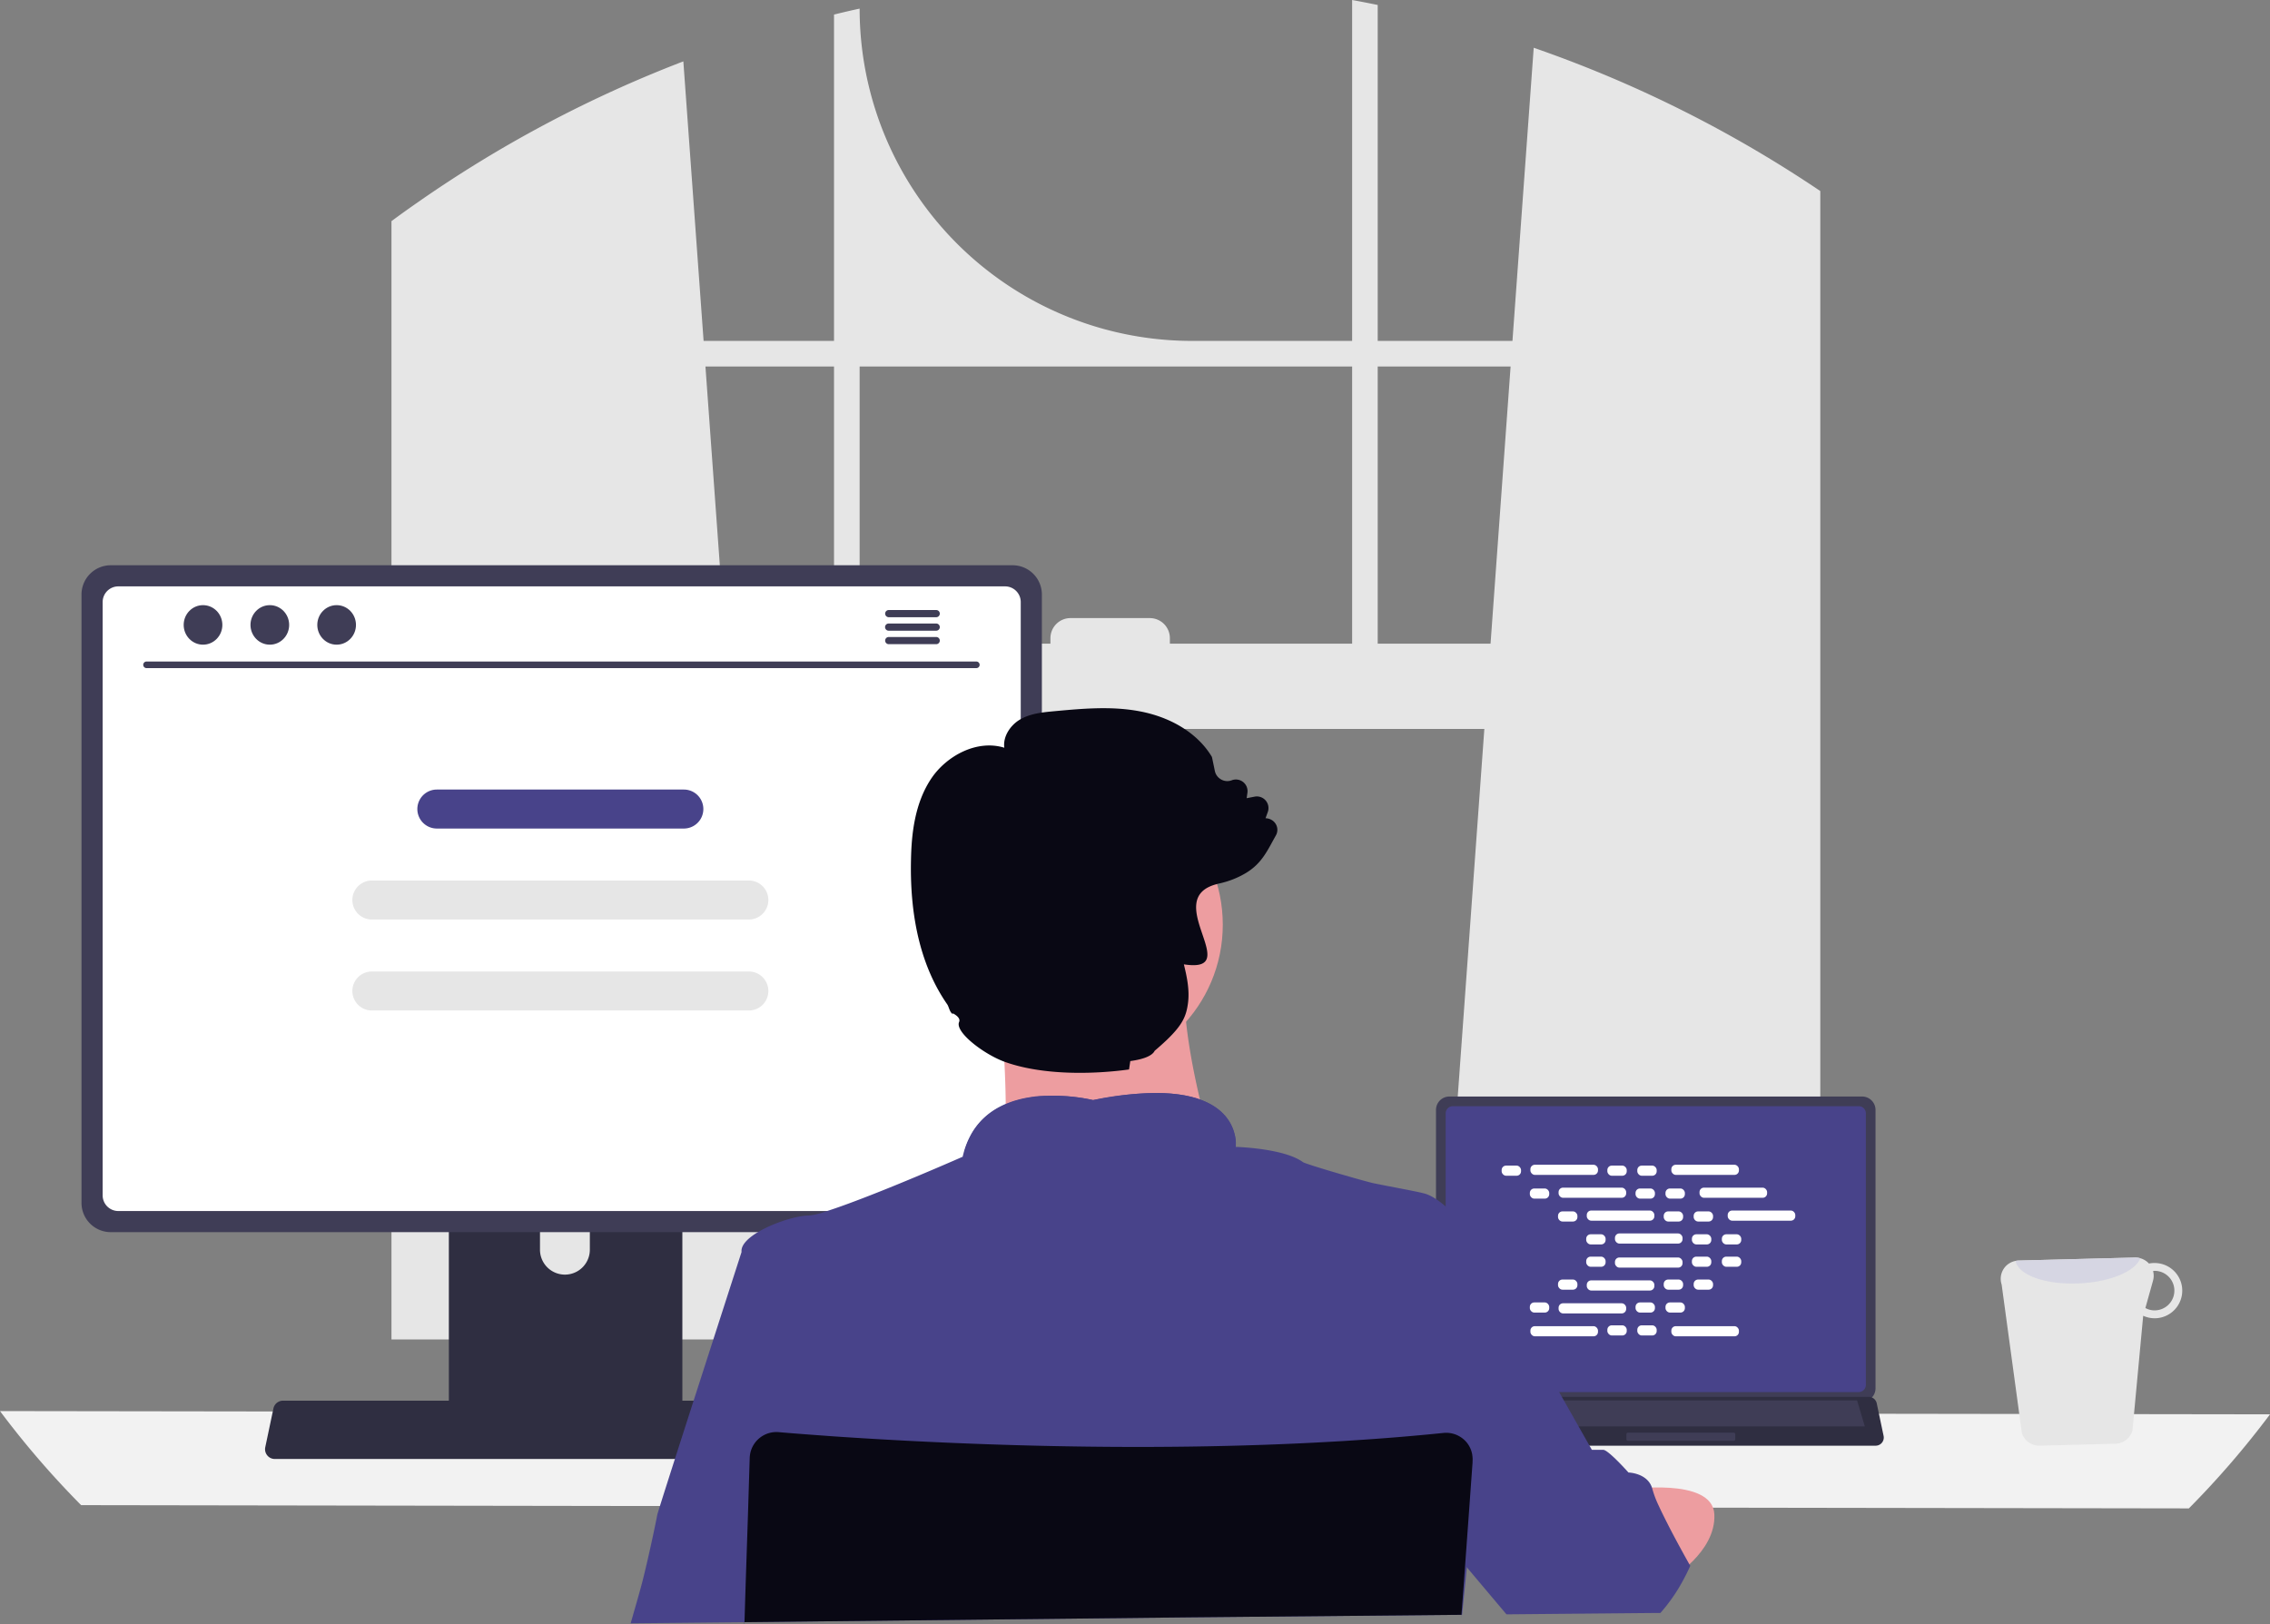 <svg xmlns="http://www.w3.org/2000/svg" width="800" height="572.62" viewBox="0 0 800 572.62" xmlns:xlink="http://www.w3.org/1999/xlink" role="img" artist="Katerina Limpitsouni" source="https://undraw.co/"><rect x="0" y="0" width="800" height="572.62" fill="#808080" stroke="none"/><g transform="translate(-28.583 -435)"><path d="M878.163,227.233c-1-.664-2-1.294-3-1.936a435.517,435.517,0,0,0-91.985-44.589l-7.491,103.335H728.2V165.624c-2.989-.618-6-1.2-9.014-1.752V284.043H662.753A117.137,117.137,0,0,1,545.616,166.906h0c-3.024.653-6.025,1.352-9.026,2.1V284.043H490.627l-7.136-98.536a436.225,436.225,0,0,0-93.851,49.858c-.5.344-1.008.7-1.5,1.042-2.531,1.775-5.028,3.585-7.514,5.418V636.049H516.089l-2.394-33.158L500.523,420.835H765.779L752.607,602.891l-2.394,33.158H884.176V231.219Q881.186,229.192,878.163,227.233ZM536.591,390.769H498.347l-7.067-97.7h45.311Zm182.595,0H654.953v-1.936a7.078,7.078,0,0,0-7.09-7.078H619.939a7.075,7.075,0,0,0-7.078,7.078v1.936H545.616v-97.7H719.186Zm9.014,0v-97.7h46.834l-7.067,97.7Z" transform="translate(-214.08 271.129)" fill="#e6e6e6"/><path d="M206.59,598.162a316.829,316.829,0,0,0,28.591,33.158L978,632.466a316.84,316.84,0,0,0,28.591-33.159Z" transform="translate(-178.007 334.261)" fill="#f2f2f2"/><path d="M702.02,506.061v98.163a4.721,4.721,0,0,0,4.718,4.718H852.2a4.722,4.722,0,0,0,4.718-4.718V506.061a4.724,4.724,0,0,0-4.718-4.713H706.738a4.724,4.724,0,0,0-4.718,4.713Z" transform="translate(-167.359 320.188)" fill="#3f3d56"/><path d="M705,506.849v95.73a2.526,2.526,0,0,0,2.521,2.521h143.04a2.526,2.526,0,0,0,2.521-2.521v-95.73a2.527,2.527,0,0,0-2.521-2.527H707.521A2.527,2.527,0,0,0,705,506.849Z" transform="translate(-166.926 320.62)" fill="#48438a"/><path d="M699.446,609.93A2.829,2.829,0,0,0,701.672,611H857.433a2.866,2.866,0,0,0,2.8-3.454l-2.418-11.485a2.871,2.871,0,0,0-1.785-2.082,2.775,2.775,0,0,0-1.017-.192H704.08a2.776,2.776,0,0,0-1.017.192,2.871,2.871,0,0,0-1.785,2.082l-2.418,11.485a2.864,2.864,0,0,0,.585,2.389Z" transform="translate(-167.827 333.625)" fill="#2f2e41"/><rect width="4.797" height="2.878" rx="0.488" transform="translate(542.16 932.354) rotate(180)" fill="#3f3d56"/><rect width="4.797" height="2.878" rx="0.488" transform="translate(542.274 937.151) rotate(180)" fill="#3f3d56"/><path d="M.559,0H37.82a.559.559,0,0,1,.559.559v1.76a.559.559,0,0,1-.559.559H.559A.559.559,0,0,1,0,2.319V.559A.559.559,0,0,1,.559,0Z" transform="translate(640.14 942.909) rotate(180)" fill="#3f3d56"/><rect width="6.833" height="3.576" rx="1.561" transform="translate(557.798 845.887)" fill="#fff"/><rect width="6.833" height="3.576" rx="1.561" transform="translate(595.05 845.887)" fill="#fff"/><rect width="6.833" height="3.576" rx="1.561" transform="translate(605.604 845.887)" fill="#fff"/><rect width="23.819" height="3.576" rx="1.561" transform="translate(567.931 845.588)" fill="#fff"/><rect width="23.819" height="3.576" rx="1.561" transform="translate(617.599 845.588)" fill="#fff"/><rect width="6.833" height="3.576" rx="1.561" transform="translate(567.732 853.957)" fill="#fff"/><rect width="6.833" height="3.576" rx="1.561" transform="translate(604.983 853.957)" fill="#fff"/><rect width="6.833" height="3.576" rx="1.561" transform="translate(615.538 853.957)" fill="#fff"/><rect width="23.819" height="3.576" rx="1.561" transform="translate(577.865 853.659)" fill="#fff"/><rect width="23.819" height="3.576" rx="1.561" transform="translate(627.532 853.659)" fill="#fff"/><rect width="6.833" height="3.576" rx="1.561" transform="translate(577.666 862.029)" fill="#fff"/><rect width="6.833" height="3.576" rx="1.561" transform="translate(614.916 862.029)" fill="#fff"/><rect width="6.833" height="3.576" rx="1.561" transform="translate(625.471 862.029)" fill="#fff"/><rect width="23.819" height="3.576" rx="1.561" transform="translate(587.798 861.73)" fill="#fff"/><rect width="23.819" height="3.576" rx="1.561" transform="translate(637.466 861.73)" fill="#fff"/><rect width="6.833" height="3.576" rx="1.561" transform="translate(587.599 870.099)" fill="#fff"/><rect width="6.833" height="3.576" rx="1.561" transform="translate(624.85 870.099)" fill="#fff"/><rect width="6.833" height="3.576" rx="1.561" transform="translate(635.404 870.099)" fill="#fff"/><rect width="23.819" height="3.576" rx="1.561" transform="translate(597.732 869.801)" fill="#fff"/><rect width="6.833" height="3.576" rx="1.561" transform="translate(595.05 902.193)" fill="#fff"/><rect width="6.833" height="3.576" rx="1.561" transform="translate(605.604 902.193)" fill="#fff"/><rect width="23.819" height="3.576" rx="1.561" transform="translate(617.599 902.491)" fill="#fff"/><rect width="6.833" height="3.576" rx="1.561" transform="translate(557.798 902.193)" fill="#fff"/><rect width="23.819" height="3.576" rx="1.561" transform="translate(567.931 902.491)" fill="#fff"/><rect width="6.833" height="3.576" rx="1.561" transform="translate(567.732 894.122)" fill="#fff"/><rect width="6.833" height="3.576" rx="1.561" transform="translate(604.983 894.122)" fill="#fff"/><rect width="6.833" height="3.576" rx="1.561" transform="translate(615.538 894.122)" fill="#fff"/><rect width="23.819" height="3.576" rx="1.561" transform="translate(577.865 894.42)" fill="#fff"/><rect width="6.833" height="3.576" rx="1.561" transform="translate(577.666 886.051)" fill="#fff"/><rect width="6.833" height="3.576" rx="1.561" transform="translate(614.916 886.051)" fill="#fff"/><rect width="6.833" height="3.576" rx="1.561" transform="translate(625.471 886.051)" fill="#fff"/><rect width="23.819" height="3.576" rx="1.561" transform="translate(587.798 886.349)" fill="#fff"/><rect width="6.833" height="3.576" rx="1.561" transform="translate(587.599 877.98)" fill="#fff"/><rect width="6.833" height="3.576" rx="1.561" transform="translate(624.85 877.98)" fill="#fff"/><rect width="6.833" height="3.576" rx="1.561" transform="translate(635.404 877.98)" fill="#fff"/><rect width="23.819" height="3.576" rx="1.561" transform="translate(597.732 878.278)" fill="#fff"/><path d="M398.28,501.855V619.324h82.295V501.855a3.949,3.949,0,0,0-2.783-3.78,3.636,3.636,0,0,0-1.18-.183H402.254A3.967,3.967,0,0,0,398.28,501.855ZM430.4,542.218a8.785,8.785,0,1,1,17.57,0v13.63a8.785,8.785,0,1,1-17.57,0Z" transform="translate(-211.513 319.685)" fill="#2f2e41"/><path d="M398.06,600.632V611.96a2.229,2.229,0,0,0,2.211,2.222h78.378a2.222,2.222,0,0,0,2.211-2.222V600.632Z" transform="translate(-211.545 334.62)" fill="#3f3d56"/><path d="M285.25,348.139V562.621a10.316,10.316,0,0,0,10.308,10.308H613.4a10.316,10.316,0,0,0,10.308-10.308V348.139a10.322,10.322,0,0,0-10.308-10.3H295.558a10.321,10.321,0,0,0-10.308,10.3Z" transform="translate(-227.944 296.419)" fill="#3f3d56"/><path d="M291.76,349.863V559.03a5.519,5.519,0,0,0,5.509,5.509H609.806a5.519,5.519,0,0,0,5.509-5.509V349.863a5.521,5.521,0,0,0-5.509-5.521H297.269A5.521,5.521,0,0,0,291.76,349.863Z" transform="translate(-226.998 297.364)" fill="#fff"/><path d="M342.5,614.239a3.377,3.377,0,0,0,2.657,1.271H531.094a3.422,3.422,0,0,0,3.344-4.123l-2.886-13.71a3.428,3.428,0,0,0-2.13-2.485,3.313,3.313,0,0,0-1.214-.229H348.03a3.316,3.316,0,0,0-1.214.229,3.427,3.427,0,0,0-2.13,2.485l-2.886,13.71A3.419,3.419,0,0,0,342.5,614.239Z" transform="translate(-219.734 333.796)" fill="#2f2e41"/><path d="M597.848,369.794H305.409a1.163,1.163,0,1,1,0-2.326h292.44a1.163,1.163,0,1,1,0,2.326Z" transform="translate(-225.183 300.726)" fill="#3f3d56"/><ellipse cx="6.815" cy="6.967" rx="6.815" ry="6.967" transform="translate(93.317 648.321)" fill="#3f3d56"/><ellipse cx="6.815" cy="6.967" rx="6.815" ry="6.967" transform="translate(116.861 648.321)" fill="#3f3d56"/><ellipse cx="6.815" cy="6.967" rx="6.815" ry="6.967" transform="translate(140.405 648.321)" fill="#3f3d56"/><path d="M0,0H138.582l2.729,9.163H0Z" transform="translate(544.477 928.654)" fill="#3f3d56"/><path d="M550.486,351.622H533.763a1.266,1.266,0,0,0,0,2.531h16.722a1.266,1.266,0,1,0,0-2.531Z" transform="translate(-191.998 298.422)" fill="#3f3d56"/><path d="M550.489,355.772H533.767a1.266,1.266,0,1,0,0,2.532h16.722a1.266,1.266,0,1,0,0-2.531Z" transform="translate(-192.002 299.025)" fill="#3f3d56"/><path d="M550.486,359.922H533.763a1.266,1.266,0,0,0,0,2.531h16.722a1.266,1.266,0,1,0,0-2.531Z" transform="translate(-191.998 299.629)" fill="#3f3d56"/><g transform="translate(733.68 878.293)"><path d="M900.245,605.468a6.468,6.468,0,0,0,6.233,4.366l26.706-.687a6.38,6.38,0,0,0,6.029-4.695l3.779-40.411a9.873,9.873,0,0,0,4.272.878,9.739,9.739,0,0,0-.489-19.472,8.249,8.249,0,0,0-1.75.182,6.6,6.6,0,0,0-4.913-2.12l-41.079,1.061a5.89,5.89,0,0,0-1.013.126,6.416,6.416,0,0,0-4.912,8.331Zm43.522-44.17,2.689-9.63a6.557,6.557,0,0,0,.021-3.4c.13,0,.246-.062.376-.062a6.966,6.966,0,1,1,.326,13.929A6.556,6.556,0,0,1,943.767,561.3Z" transform="translate(-892.779 -543.508)" fill="#e6e6e6"/><path d="M897.978,544.7c.875,5,10.715,8.522,22.546,7.911,10.88-.5,19.776-4.322,21.406-8.849a6.072,6.072,0,0,0-1.859-.248l-41.079,1.061a5.9,5.9,0,0,0-1.013.126Z" transform="translate(-892.737 -543.508)" fill="#d6d6e3"/></g><g transform="translate(250.837 684.649)"><path d="M608.259,538.318s-88.873,10.718-80.387,0c3.073-3.877,3.921-15.363,3.751-28.448-.054-3.975-.2-8.092-.4-12.192-.983-19.65-3.349-38.854-3.349-38.854s77.708-36.621,68.776-7.592c-3.573,11.728-2.4,28.2.313,43.659.795,4.511,1.715,8.932,2.68,13.13A307.827,307.827,0,0,0,608.259,538.318Z" transform="translate(-399.458 -372.022)" fill="#ed9da0"/><path d="M424.283,703.042v-.75l156.862-1.706,95.572-.893h.268l-.1,1.322.134-1.322h.17v-.152l1.224-12.013.464-4.546.143-1.42.125-1.188,5.52-18.409,5.52-18.382,4.645-15.479,7.092-23.652s-4.019-9.379-6.252-12.058-11-21.856-11-21.856-12.523-17.292-20.856-19.382c-3.492-.893-10.388-2.081-17.712-3.573-2.742-.554-23.758-6.624-25.009-7.467-6.565-4.814-23.018-5.359-23.652-5.359h0a.382.382,0,0,1,0-.063v-.08a9.146,9.146,0,0,0,0-1.125,7.175,7.175,0,0,0-.08-1.25,1.127,1.127,0,0,0-.063-.447c-.045-.322-.1-.661-.179-1.018a4.473,4.473,0,0,0-.107-.473,15.378,15.378,0,0,0-1.117-3.117c-.063-.143-.143-.295-.214-.438a16.294,16.294,0,0,0-1.518-2.349c-.116-.152-.241-.313-.375-.464a17.487,17.487,0,0,0-2.43-2.358c-.241-.188-.491-.384-.75-.563a4.172,4.172,0,0,0-.456-.322l-.795-.518-.741-.429c-.652-.357-1.34-.706-2.09-1.036-.232-.107-.482-.205-.732-.3s-.643-.25-.974-.375h-.054l-.67-.268c-.509-.17-1.027-.322-1.572-.473l-.831-.214-.893-.205-.893-.188c-.893-.179-1.849-.339-2.849-.464l-1.018-.125-1.045-.107-1.081-.089-1.536-.089-1.786-.063a111.389,111.389,0,0,0-23.448,2.494,64.549,64.549,0,0,0-16.3-1.5h-.777l-.893.054H528.6l-1.152.107a8.563,8.563,0,0,0-1.161.134c-.384.054-.786.1-1.17.161l-.589.1c-.581.1-1.17.205-1.786.33q-.295.054-.589.134c-.777.17-1.554.375-2.322.607-.384.107-.768.232-1.152.366-.2.054-.384.125-.572.2l-.572.205-.563.223-.67.268c-.339.143-.67.295-1,.456-.188.08-.375.17-.554.268s-.366.179-.536.277a24.783,24.783,0,0,0-5.547,3.912l-.456.438-.447.456c-.152.152-.295.313-.438.473a21.268,21.268,0,0,0-1.626,2.01c-.143.188-.277.375-.411.572a23.843,23.843,0,0,0-1.536,2.608c-.116.214-.223.438-.33.652a29.205,29.205,0,0,0-1.786,4.689q-.25.893-.456,1.786s-18.909,8.343-34.593,14.381c-4.171,1.608-8.1,3.064-11.388,4.162-.956.321-1.849.616-2.68.893a23.849,23.849,0,0,1-5.582,1.286,17.553,17.553,0,0,0-2.68.25c-7.208,1.17-19.561,6.252-20.91,11.353a3.294,3.294,0,0,0-.089,1.25s-29.377,90.954-29.7,92.624c-1.3,6.806-4.2,19.766-5.627,25.009-1.063,3.912-2.608,9.271-3.671,12.951a1.253,1.253,0,0,1-.089.313l40.042-.393v.75h.125Z" transform="translate(-384.17 -380.107)" fill="#48438a"/><path d="M611.55,533.527c-25.9,4.77-74.671,3.742-95.75,3.019,7.726-27.689,45.4-18.275,45.4-18.275C607.835,508.964,611.407,528.275,611.55,533.527Z" transform="translate(-398.229 -380.111)" fill="#48438a"/><path d="M776.94,672.225s30.511-4.689,31.11,8.709-15.559,22.758-15.559,22.758Z" transform="translate(-426.121 -396.736)" fill="#ed9da0"/><path d="M791.874,692.2s-.795,1.893-2.26,4.636a61.634,61.634,0,0,1-8.039,11.763l-.241.259h-1.447l-51.573.473h-1.233l-.152-.179-10-11.87-3.769-4.475-.152-.188-.321-.375-.179-.214-.232-.277-7.333-8.7,2.68-11.165,4.564-18.811.116-.456.893-3.573.634-2.68,2.126-8.735,7.288-30.056,12.951,6.7L749.85,638.4l7.333,12.951H761.2c.759,0,2.5,1.465,4.252,3.153.625.6,1.25,1.233,1.786,1.786,1.59,1.643,2.849,3.055,2.849,3.055s6.511.143,8.262,5.27a6.249,6.249,0,0,1,.223.759,35.994,35.994,0,0,0,2.26,5.859c1.152,2.51,2.6,5.359,4.064,8.208,2.724,5.225,5.493,10.2,6.511,12l.125.223Z" transform="translate(-418.431 -389.916)" fill="#48438a"/><path d="M429.08,717.336v-.75l156.862-1.706,95.572-.893h.268v-.152l.893-12,.384-5.359,1.465-20.2,1.152-15.988v-.393a9.484,9.484,0,0,0-.1-2.206.269.269,0,0,0,0-.089,9.282,9.282,0,0,0-1.786-4.144,9.414,9.414,0,0,0-8.414-3.573c-10.817,1.108-21.74,1.992-32.673,2.68-1.492.107-2.983.2-4.466.277-70.509,4.189-140.383.795-178.192-1.786l-2.68-.2c-6.547-.465-12.022-.893-16.238-1.259a9.414,9.414,0,0,0-10.039,7.619,9.827,9.827,0,0,0-.161,1.465l-.607,19.793-.831,25.072-.393,12.826v1Z" transform="translate(-388.967 -394.4)" fill="#090814"/><ellipse cx="51.737" cy="51.737" rx="51.737" ry="51.737" transform="translate(105.21 24.575)" fill="#ed9da0"/><path d="M670.988,405.522a4.365,4.365,0,0,0-3.123-1.382l.778-2.16a4.1,4.1,0,0,0-4.6-5.457l-2.833.546.267-1.893a4.1,4.1,0,0,0-5.492-4.435,4.373,4.373,0,0,1-3.762-.267,4.466,4.466,0,0,1-2.229-3.031l-.987-4.76-.1-.255c-4.807-8.012-14.049-13.84-25.359-15.977-10.067-1.916-20.389-.94-30.34-.023-3.948.372-8.406.79-12.122,3.065-3.158,1.951-5.829,5.852-5.283,9.788-9.811-3.007-20.331,3-25.544,10.566-6.177,9.01-7.187,20.3-7.35,29.12-.441,20.877,3.867,37.957,12.772,50.775.65.929.813,2.868,2.1,3.518l-.267-.43c1.44.72,2.9,1.881,2.357,3.123-1.567,3.576,8.848,11.483,16.186,14.1,13.388,4.772,31.187,4.366,43.7,2.647l.441-2.961c4.517-.615,7.7-1.788,8.592-3.623,1.579-1.347,2.926-2.554,4.1-3.669l.012-.012c.023-.023.07-.058.093-.081,5.655-5.422,6.967-8.511,7.559-13.213.569-4.61-.441-9.289-1.475-13.5,21.759,3.367-8.569-23.176,11.7-28.308a6.308,6.308,0,0,1,.708-.174c.592-.139,1.184-.279,1.753-.441a30.7,30.7,0,0,0,7.8-3.332c5.666-3.448,7.536-8.023,10.462-13.178a3.978,3.978,0,0,0-.522-4.679Z" transform="translate(-444.113 -365.348)" fill="#090814"/></g><g transform="translate(152.761 713.325)"><path d="M6.872,0H93.92a6.872,6.872,0,1,1,0,13.744H6.872A6.872,6.872,0,0,1,6.872,0Z" transform="translate(22.907 0)" fill="#48438a"/><path d="M6.872,0H139.735a6.872,6.872,0,0,1,0,13.744H6.872A6.872,6.872,0,0,1,6.872,0Z" transform="translate(0 32.07)" fill="#e6e6e6"/><path d="M6.872,0H139.735a6.872,6.872,0,0,1,0,13.744H6.872A6.872,6.872,0,0,1,6.872,0Z" transform="translate(0 64.141)" fill="#e6e6e6"/></g></g></svg>